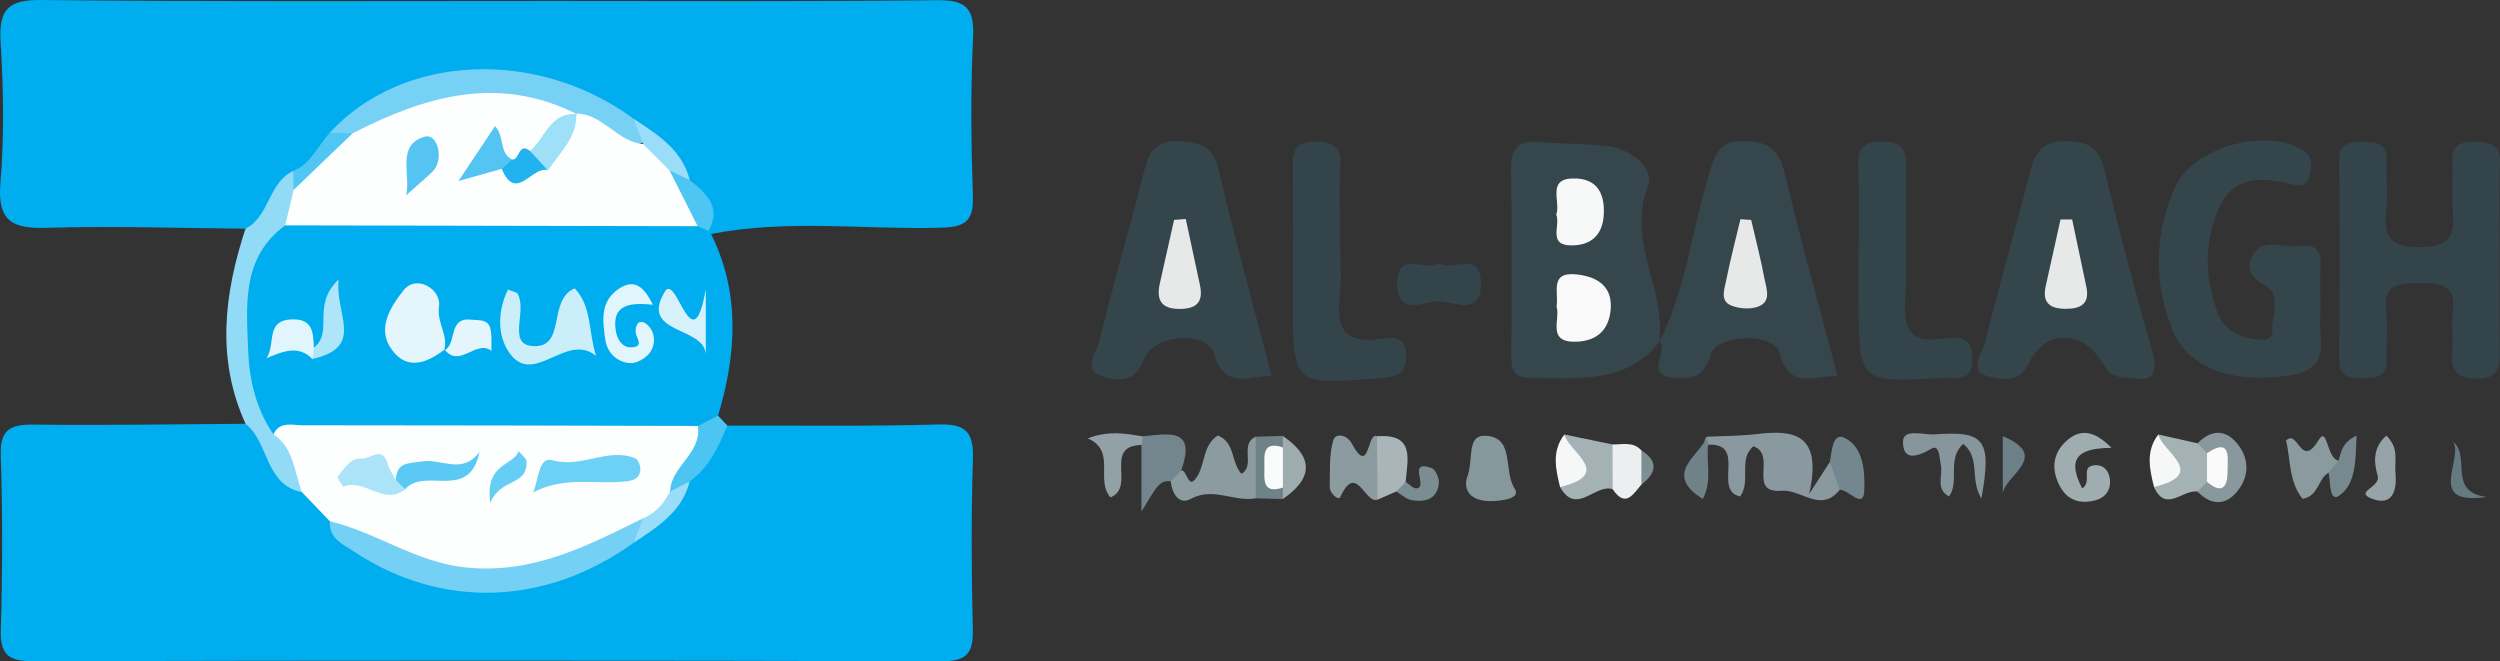 <?xml version="1.0" encoding="utf-8"?>
<!-- Generator: Adobe Illustrator 16.0.2, SVG Export Plug-In . SVG Version: 6.00 Build 0)  -->
<!DOCTYPE svg PUBLIC "-//W3C//DTD SVG 1.1//EN" "http://www.w3.org/Graphics/SVG/1.1/DTD/svg11.dtd">
<svg version="1.1" id="Layer_1" xmlns="http://www.w3.org/2000/svg" xmlns:xlink="http://www.w3.org/1999/xlink" x="0px" y="0px"
	 width="265.18px" height="70.143px" viewBox="0 0 265.18 70.143" enable-background="new 0 0 265.18 70.143" xml:space="preserve">
<rect x="0" y="0" width="265.18" height="70.143" fill="#333333" stroke="none"/>
<g>
	<path display="none" fill-rule="evenodd" clip-rule="evenodd" fill="#FEFEFE" d="M132.916,75.087
		c-44.468,0-88.937-0.034-133.405,0.07c-3.272,0.008-4.541-0.247-4.498-4.198c0.26-24.146,0.215-48.298,0.027-72.446
		c-0.024-3.191,0.896-3.493,3.673-3.49c89.271,0.078,178.541,0.075,267.812,0.012c2.645-0.002,3.759,0.101,3.73,3.431
		c-0.208,24.48-0.181,48.965-0.022,73.446c0.019,2.93-0.791,3.248-3.41,3.243C222.187,75.061,177.551,75.087,132.916,75.087z"/>
	<path fill-rule="evenodd" clip-rule="evenodd" fill="#00ADEE" d="M77.156,45.141c7.489-0.018,14.982,0.095,22.466-0.118
		c2.923-0.083,3.665,0.918,3.578,3.689c-0.188,5.988-0.163,11.99-0.009,17.98c0.065,2.521-0.572,3.458-3.297,3.45
		c-32.138-0.089-64.277-0.084-96.415-0.005c-2.598,0.006-3.47-0.701-3.393-3.357c0.18-6.156,0.193-12.325-0.003-18.48
		c-0.089-2.782,1.025-3.29,3.49-3.261c7.489,0.089,14.981-0.042,22.473-0.088c3.802,0.546,3.3,5.322,6.435,6.523
		c1.303,1.05,2.465,2.238,3.523,3.531c8.009,8.229,18.774,8.844,30.369,1.713c2.579-1.437,4.745-3.283,5.984-6.051
		C74.013,48.876,74.716,46.252,77.156,45.141z"/>
	<path fill-rule="evenodd" clip-rule="evenodd" fill="#00ADEE" d="M26.04,24.259c-6.984-0.058-13.974-0.307-20.949-0.094
		c-3.667,0.112-5.398-0.561-5.045-4.771C0.46,14.438,0.366,9.406,0.066,4.433c-0.211-3.484,0.822-4.47,4.368-4.432
		c18.133,0.191,36.269,0.099,54.403,0.1c13.477,0,26.954,0.076,40.428-0.079c2.979-0.034,4.106,0.63,3.952,3.828
		c-0.272,5.644-0.211,11.314-0.019,16.964c0.092,2.7-0.884,3.274-3.42,3.342c-8.117,0.216-16.276-0.924-24.352,0.665
		c-0.417-0.188-0.705-0.496-0.872-0.919c-0.219-1.784-1.374-3.108-2.273-4.559c-1.214-2.749-3.45-4.471-5.96-5.919
		c-11.029-6.825-21.365-6.489-30.099,0.998c-1.376,1.606-2.527,3.425-4.314,4.647C29.438,20.214,29.682,24.442,26.04,24.259z"/>
	<path fill-rule="evenodd" clip-rule="evenodd" fill="#00ADEE" d="M75.158,24.501c0,0,0.271,0.32,0.27,0.32
		c3.119,6.313,2.683,12.764,0.741,19.273c-0.563,1.262-1.586,1.912-2.895,2.189c-14.613,0.645-29.238,0.194-43.858,0.33
		c-6.394-5.792-5.665-20.212,1.204-23.801c14.389-0.208,28.781-0.994,43.159,0.358C74.373,23.476,74.832,23.92,75.158,24.501z"/>
	<path fill-rule="evenodd" clip-rule="evenodd" fill="#35474D" d="M176.06,36.22c-3.6,4.572-8.686,3.849-13.596,3.887
		c-2.327,0.019-2.153-1.484-2.152-3.007c0.006-6.3,0.086-12.6-0.041-18.896c-0.046-2.321,0.613-3.384,3.063-3.144
		c2.465,0.242,4.969,0.137,7.415,0.479c2.372,0.332,4.779,2.398,4.054,4.225c-2.342,5.896,2.052,11.011,1.159,16.584L176.06,36.22z"
		/>
	<path fill-rule="evenodd" clip-rule="evenodd" fill="#33454B" d="M265.14,27.866c0.001,3.161-0.043,6.322,0.02,9.482
		c0.032,1.676-0.121,2.767-2.326,2.809c-2.313,0.043-2.899-0.87-2.713-2.93c0.119-1.32-0.129-2.681,0.052-3.986
		c0.388-2.818-0.998-3.308-3.438-3.213c-2.161,0.085-4.021-0.065-3.629,3.024c0.209,1.637-0.043,3.327,0.051,4.985
		c0.109,1.938-1.027,2.07-2.516,2.072c-1.493,0.003-2.537-0.143-2.519-2.074c0.067-6.986,0.067-13.975,0.001-20.961
		c-0.018-1.997,1.146-1.979,2.58-2.011c1.553-0.035,2.564,0.259,2.454,2.134c-0.097,1.658,0.135,3.343-0.048,4.986
		c-0.319,2.866,0.375,4.104,3.691,4.034c3.086-0.066,3.614-1.272,3.371-3.845c-0.156-1.648,0.049-3.329-0.046-4.987
		c-0.096-1.688,0.505-2.373,2.268-2.336c1.683,0.035,2.872,0.119,2.782,2.336C265.034,20.875,265.138,24.372,265.14,27.866z"/>
	<path fill-rule="evenodd" clip-rule="evenodd" fill="#34464C" d="M134.89,39.865c-2.547-0.008-4.974,1.522-6.127-2.386
		c-0.723-2.45-6.482-2.03-7.43,0.628c-0.954,2.673-2.867,2.245-4.361,1.824c-2.216-0.625-0.688-2.494-0.395-3.672
		c1.521-6.113,3.263-12.171,4.833-18.273c0.511-1.985,1.238-3.102,3.642-2.989c2.262,0.106,3.605,0.437,4.204,3
		C130.947,25.242,132.947,32.415,134.89,39.865z"/>
	<path fill-rule="evenodd" clip-rule="evenodd" fill="#35464C" d="M175.961,36.348c2.868-5.66,3.503-11.987,5.344-17.956
		c0.604-1.963,0.982-3.542,3.818-3.433c2.729,0.105,3.644,1.063,4.236,3.591c1.655,7.063,3.636,14.05,5.56,21.342
		c-2.601-0.045-5.094,1.515-6.156-2.438c-0.593-2.205-6.629-2.08-7.301,0.177c-0.741,2.488-2.129,2.622-4.023,2.427
		c-3.053-0.314-0.476-2.717-1.377-3.843C176.06,36.22,175.961,36.348,175.961,36.348z"/>
	<path fill-rule="evenodd" clip-rule="evenodd" fill="#34464C" d="M226.226,40.091c-1.512-0.02-2.363-0.131-3.119-1.46
		c-2.07-3.641-6.112-3.796-7.848-0.215c-1.08,2.23-2.695,1.829-4.112,1.557c-2.59-0.5-0.877-2.44-0.611-3.526
		c1.494-6.119,3.27-12.169,4.817-18.276c0.561-2.213,1.449-3.254,4.003-3.189c2.521,0.063,3.394,0.995,3.942,3.321
		c1.481,6.291,3.177,12.534,4.938,18.754C228.899,39.398,228.605,40.574,226.226,40.091z"/>
	<path fill-rule="evenodd" clip-rule="evenodd" fill="#34464C" d="M246.138,33.306c-0.438,2.271,1.572,5.789-3.294,6.518
		c-5.872,0.88-10.718-0.629-12.435-4.898c-2.008-4.996-1.893-10.166,0.303-15.073c1.941-4.337,9.784-6.348,13.588-3.886
		c1.213,0.783,0.793,1.637,0.68,2.552c-0.131,1.062-0.826,1.32-1.781,1.065c-3.106-0.831-6.242-1.011-7.779,2.399
		c-1.619,3.588-1.628,7.459-0.18,11.201c0.745,1.928,2.391,2.657,4.332,2.848c0.705,0.068,1.541-0.11,1.465-0.866
		c-0.169-1.693,1.158-3.933-0.904-4.966c-1.74-0.87-1.757-2.253-1.144-3.219c1.175-1.849,3.316-0.59,5.017-0.87
		c1.386-0.229,2.204,0.327,2.146,1.898C246.089,29.672,246.138,31.34,246.138,33.306z"/>
	<path fill-rule="evenodd" clip-rule="evenodd" fill="#33454B" d="M142.14,25.527c0.002,1.995,0.195,4.014-0.041,5.98
		c-0.408,3.395,0.668,4.982,4.293,4.441c1.229-0.183,2.732-0.379,2.766,1.774c0.032,2.152-1.215,2.26-2.879,2.395
		c-9.14,0.741-9.137,0.777-9.137-8.435c0-4.655,0.054-9.312-0.025-13.965c-0.03-1.796,0.354-2.72,2.441-2.689
		c1.885,0.027,2.717,0.504,2.614,2.52C142.038,20.202,142.139,22.867,142.14,25.527z"/>
	<path fill-rule="evenodd" clip-rule="evenodd" fill="#33454B" d="M197.142,27.588c0.002-3.311,0.075-6.624-0.027-9.932
		c-0.058-1.852,0.469-2.643,2.484-2.628c1.915,0.015,2.619,0.582,2.576,2.542c-0.106,4.798,0.109,9.606-0.086,14.398
		c-0.117,2.854,0.443,4.436,3.736,3.984c1.539-0.211,3.419-0.523,3.396,2.183c-0.022,2.518-1.825,1.849-3.141,1.932
		c-8.938,0.566-8.938,0.55-8.938-8.506C197.142,30.236,197.142,28.912,197.142,27.588z"/>
	<path fill-rule="evenodd" clip-rule="evenodd" fill="#91DBF7" d="M30.254,23.904c-4.681,3.415-4.101,8.57-3.931,13.292
		c0.108,3.011,0.828,6.202,2.678,8.865c3.571,0.787,3.76,3.241,3.031,6.147c-3.965-0.795-3.466-5.272-5.988-7.258
		c-3.135-6.896-2.263-13.795-0.006-20.692c2.579-1.308,2.404-4.896,5.075-6.128c0.591,0.503,0.882,1.154,0.955,1.917
		C32.137,21.649,31.451,22.897,30.254,23.904z"/>
	<path fill-rule="evenodd" clip-rule="evenodd" fill="#89999F" d="M181.091,46.324c1.775-0.09,3.563-0.077,5.324-0.289
		c3.893-0.467,6.908-0.008,5.494,6.35c1.23-1.902,1.709-2.644,2.188-3.384c1.062,0.729,1.528,1.67,1.046,2.946
		c-1.978,2.524-4.08-0.064-6.141,0.108c-3.75,0.313-0.451-3.813-3.016-4.717c-1.645,1.366-0.215,3.687-1.404,5.32
		c-2.964-0.635,0.777-5.652-3.396-5.493c-0.301-0.155-0.414-0.332-0.343-0.529C180.919,46.429,181.001,46.324,181.091,46.324z"/>
	<path fill-rule="evenodd" clip-rule="evenodd" fill="#33454B" d="M152.673,27.915c1.443,0.949,4.475-1.431,4.413,2.211
		c-0.06,3.568-2.983,1.791-4.487,1.814c-1.486,0.023-4.447,1.705-4.402-1.893C148.244,26.449,151.24,28.897,152.673,27.915z"/>
	<path fill-rule="evenodd" clip-rule="evenodd" fill="#8B9B9F" d="M133.199,52.854c-2.279,0.427-4.501-1.245-6.907,0.067
		c-1.224,0.668-1.981-0.558-2.104-1.861c0.121-0.619,0.462-1.029,1.101-1.154c0.681-0.128,0.702,2.37,1.786,0.484
		c0.768-1.336,0.536-3.196,2.108-4.203c1.864,0.771,1.368,2.85,2.502,4.066c1.52-0.888-0.25-3.151,1.514-3.932
		C134.849,48.499,134.849,50.676,133.199,52.854z"/>
	<path fill-rule="evenodd" clip-rule="evenodd" fill="#86969C" d="M210.173,52.885c-1.283-2.109-0.047-4.233-1.934-5.813
		c-1.776,1.679-0.34,3.983-1.502,5.596c-1.484-0.816-0.625-2.242-0.867-3.35c-0.162-0.742-0.137-2.233-0.994-1.729
		c-1.582,0.93-3.036,1.291-3.021-0.746c0.01-1.448,2.221-0.684,3.369-0.769C210.563,45.679,211.284,46.648,210.173,52.885z"/>
	<path fill-rule="evenodd" clip-rule="evenodd" fill="#87989D" d="M155.573,50.774c0.846-2.14-0.181-4.857,2.293-4.528
		c2.789,0.371,1.589,3.76,2.804,5.597c0.695,1.054-1.41,1.299-2.503,1.311C155.983,53.177,155.283,52.037,155.573,50.774z"/>
	<path fill-rule="evenodd" clip-rule="evenodd" fill="#9FACB0" d="M220.865,51.81c1.12-0.734-0.248-2.315,1.286-2.459
		c0.981-0.092,1.548,0.591,1.651,1.483c0.129,1.119-0.462,1.941-1.535,2.232c-1.611,0.437-2.994,0.013-3.797-1.536
		c-0.838-1.615-0.789-3.262,0.533-4.583c1.586-1.584,3.148-1.297,4.962,0.56C220.831,47.536,219.035,48.312,220.865,51.81z"/>
	<path fill-rule="evenodd" clip-rule="evenodd" fill="#8B9BA0" d="M146.106,53.003c-1.317,0.49-2.241-4.029-3.931-0.289
		c-0.193,0.429-1.145-0.365-1.127-1.09c0.037-1.644-0.082-3.359,0.367-4.899c0.258-0.886,1.486-0.565,1.935,0.268
		c1.981,3.683,1.618-1.247,2.717-0.718C147.839,48.508,147.691,50.751,146.106,53.003z"/>
	<path fill-rule="evenodd" clip-rule="evenodd" fill="#74868D" d="M125.289,49.905c-0.367,0.385-0.734,0.77-1.101,1.154
		c-1.311-0.226-1.72,1.022-3.116,3.196c0-3.43,0-5.242,0-7.055c-0.331-0.252-0.423-0.472-0.276-0.66
		c0.133-0.171,0.266-0.257,0.4-0.257C123.845,46.039,126.958,45.268,125.289,49.905z"/>
	<path fill-rule="evenodd" clip-rule="evenodd" fill="#8A9A9F" d="M246.998,50.139c-1.151,0.646-1.046,2.511-2.773,2.771
		c-1.491-1.916-1.248-4.244-1.74-6.178c1.294-1.287,1.547,3.1,3.447-0.043c0.969-1.601,0.83,1.914,2.118,2.175
		C248.624,50.051,248.125,50.355,246.998,50.139z"/>
	<path fill-rule="evenodd" clip-rule="evenodd" fill="#A4B1B5" d="M165.935,46.088c1.702,0.352,3.404,0.703,5.107,1.055
		c1.338,1.577,1.545,3.159,0.018,4.747c-1.839-0.626-3.85,2.867-5.584-0.234C167.417,49.946,165.789,47.944,165.935,46.088z"/>
	<path fill-rule="evenodd" clip-rule="evenodd" fill="#A4B1B5" d="M233.1,52.152c-1.526-0.305-3.368,2.319-4.624-0.497
		c1.94-1.709,0.313-3.711,0.459-5.567c1.388,0.312,2.775,0.623,4.164,0.935c0.741,0.121,1.243,0.559,1.595,1.2
		c0.374,0.905,0.356,1.813,0.006,2.722C234.353,51.593,233.845,52.03,233.1,52.152z"/>
	<path fill-rule="evenodd" clip-rule="evenodd" fill="#88989D" d="M233.1,52.152c0.333-0.351,0.667-0.7,1.001-1.05
		c1.398-1.011,1.398-2.021,0-3.031c-0.334-0.35-0.668-0.699-1.002-1.049c1.427-1.456,2.949-1.527,4.225,0.05
		c1.279,1.583,1.279,3.445,0,5.029C236.05,53.679,234.527,53.607,233.1,52.152z"/>
	<path fill-rule="evenodd" clip-rule="evenodd" fill="#75878E" d="M195.144,51.947c-0.349-0.981-0.697-1.964-1.046-2.946
		c0.206-1.092,0.278-3.124,1.497-2.583c2.148,0.954,2.234,3.84,2.146,5.675C197.647,54.072,196.085,51.925,195.144,51.947z"/>
	<path fill-rule="evenodd" clip-rule="evenodd" fill="#92A1A6" d="M121.196,46.284c-0.007,0.311-0.049,0.615-0.124,0.917
		c-4.072,0.086-0.563,4.465-3.28,5.555c-1.649-1.831,0.663-4.936-2.42-6.259C117.65,45.636,119.423,45.997,121.196,46.284z"/>
	<path fill-rule="evenodd" clip-rule="evenodd" fill="#ECEEEF" d="M171.06,51.89c-0.006-1.583-0.012-3.165-0.018-4.747
		c1.062,0.022,2.201-0.334,3.066,0.637c0.723,1.205,0.723,2.41,0,3.616C173.231,52.413,172.432,53.923,171.06,51.89z"/>
	<path fill-rule="evenodd" clip-rule="evenodd" fill="#4CC5F3" d="M74.018,45.18c0.717-0.361,1.434-0.724,2.151-1.085
		c0.329,0.349,0.658,0.697,0.987,1.045c-0.942,2.242-1.938,4.447-4.002,5.933c-0.6,0.694-1.061,1.732-2.271,0.917
		C70.175,48.913,72.369,47.172,74.018,45.18z"/>
	<path fill-rule="evenodd" clip-rule="evenodd" fill="#AAB5B9" d="M146.106,53.003c-0.013-2.243-0.026-4.486-0.039-6.729
		c4.067-0.305,3.221,2.477,3.038,4.84c-0.282,0.39-0.402,0.94-1.002,1.019C147.437,52.423,146.772,52.713,146.106,53.003z"/>
	<path fill-rule="evenodd" clip-rule="evenodd" fill="#96A4A9" d="M253.123,46.21c1.393,1.335,0.842,2.699,0.965,3.926
		c0.188,1.858-0.29,3.624-2.517,2.753c-1.908-0.747,1.003-1.187,0.632-2.443C251.865,49.295,251.56,47.575,253.123,46.21z"/>
	<path fill-rule="evenodd" clip-rule="evenodd" fill="#F6F7F7" d="M165.935,46.088c0.494,1.912,5.279,4.168-0.454,5.574
		C165.005,49.748,164.583,47.845,165.935,46.088z"/>
	<path fill-rule="evenodd" clip-rule="evenodd" fill="#F6F7F7" d="M228.935,46.088c0.494,1.912,5.279,4.168-0.454,5.574
		C228.005,49.748,227.583,47.845,228.935,46.088z"/>
	<path fill-rule="evenodd" clip-rule="evenodd" fill="#9EABAF" d="M136.068,46.239c3.26,2.232,3.261,4.464,0,6.695
		c-0.314-0.365-0.572-0.767-0.773-1.206c-0.389-1.428-0.387-2.855-0.01-4.286C135.486,47.004,135.75,46.604,136.068,46.239z"/>
	<path fill-rule="evenodd" clip-rule="evenodd" fill="#6F8288" d="M181.091,46.324c-0.008,0.285,0.024,0.565,0.096,0.842
		c-0.238,1.845,0.467,3.793-0.568,5.768C176.345,50.235,180.222,48.398,181.091,46.324z"/>
	<path fill-rule="evenodd" clip-rule="evenodd" fill="#77898F" d="M246.998,50.139c0.35-0.425,0.701-0.85,1.052-1.275
		c0.281-0.887,0.33-1.905,1.915-2.658c-0.107,2.527-0.031,5.116-1.84,6.369C247.044,53.322,247.216,51.105,246.998,50.139z"/>
	<path fill-rule="evenodd" clip-rule="evenodd" fill="#7B8D92" d="M148.103,52.133c0.334-0.34,0.668-0.68,1.002-1.019
		c0.377,0.243,0.77,0.712,1.129,0.688c1.336-0.085-1.06-3.084,1.611-2.162c0.413,0.143,0.828,1.085,0.779,1.613
		c-0.163,1.718-1.462,2.037-2.881,1.801C149.162,52.957,148.648,52.452,148.103,52.133z"/>
	<path fill-rule="evenodd" clip-rule="evenodd" fill="#6D8087" d="M212.439,52.511c0-2.032,0-4.064,0-6.248
		C217.747,48.484,212.318,50.549,212.439,52.511z"/>
	<path fill-rule="evenodd" clip-rule="evenodd" fill="#6E8288" d="M136.078,51.719c-0.004,0.405-0.007,0.811-0.01,1.216
		c-0.957-0.027-1.913-0.054-2.869-0.081c0-2.178,0-4.355,0-6.532c0.957-0.027,1.913-0.055,2.869-0.082
		c0.003,0.405,0.006,0.811,0.01,1.216C134.785,48.876,134.785,50.298,136.078,51.719z"/>
	<path fill-rule="evenodd" clip-rule="evenodd" fill="#647980" d="M260.232,46.859c1.865,1.596-0.643,5.354,3.551,5.848
		C257.277,53.667,261.291,48.868,260.232,46.859z"/>
	<path fill-rule="evenodd" clip-rule="evenodd" fill="#7D8E94" d="M174.109,51.396c0-1.205,0-2.41,0-3.616
		C175.994,48.984,175.656,50.189,174.109,51.396z"/>
	<path fill-rule="evenodd" clip-rule="evenodd" fill="#FDFEFE" d="M74.018,45.18c0.461,2.927-2.872,4.254-2.936,6.959
		c0.161,2.308-1.622,3.014-3.203,3.889c-12.211,7.514-21.916,7.296-32.894-0.739c-0.984-1.026-1.968-2.053-2.952-3.079
		c-0.827-2.14-0.848-4.676-3.031-6.147c0.677-1.412,1.992-0.955,3.069-0.955C46.054,45.106,60.036,45.148,74.018,45.18z"/>
	<path fill-rule="evenodd" clip-rule="evenodd" fill="#75D0F5" d="M34.985,55.288c4.965,1.188,9.155,4.378,14.477,4.91
		c7.085,0.708,12.839-2.303,18.754-5.225c0.639,1.262-0.839,1.688-1.035,2.621c-9.304,6.694-20.359,7.035-29.58,0.945
		C36.362,57.721,34.896,57.149,34.985,55.288z"/>
	<path fill-rule="evenodd" clip-rule="evenodd" fill="#9ADDF8" d="M67.182,57.595c0.345-0.873,0.689-1.747,1.034-2.621
		c1.35-0.547,2.202-1.596,2.866-2.835c0.69-0.355,1.381-0.711,2.072-1.066C72.342,54.325,69.707,55.91,67.182,57.595z"/>
	<path fill-rule="evenodd" clip-rule="evenodd" fill="#76D1F5" d="M34.979,14.086c7.66-8.369,21.917-9.039,32.199-1.512
		c0.236,0.892,1.495,1.289,1.181,2.447c-3.026,1.697-4.714-1.517-7.169-1.937c-0.468-0.16-0.918-0.352-1.369-0.551
		c-6.138-1.903-12.139-1.542-18.025,1.008c-1.517,0.657-2.963,1.552-4.709,1.522C36.261,15.003,35.531,14.734,34.979,14.086z"/>
	<path fill-rule="evenodd" clip-rule="evenodd" fill="#9ADDF8" d="M68.223,15.279c-0.348-0.9-0.695-1.801-1.043-2.703
		c2.54,1.676,5.162,3.278,5.984,6.53c-0.882,0.602-1.68,0.146-2.491-0.189C69.283,18.093,68.223,17.041,68.223,15.279z"/>
	<path fill-rule="evenodd" clip-rule="evenodd" fill="#4DC6F3" d="M71.022,18.078c0.714,0.343,1.428,0.686,2.142,1.028
		c1.731,1.398,3.406,2.818,1.995,5.388c-0.386-0.163-0.771-0.332-1.156-0.501C72.023,22.519,69.917,21.107,71.022,18.078z"/>
	<path fill-rule="evenodd" clip-rule="evenodd" fill="#4FC6F3" d="M34.979,14.086c0.805,0.021,1.61,0.041,2.416,0.062
		c-0.76,3.377-2.59,5.639-6.248,5.996c-0.011-0.671-0.022-1.342-0.033-2.013C33.002,17.355,33.704,15.446,34.979,14.086z"/>
	<path fill-rule="evenodd" clip-rule="evenodd" fill="#FDFEFE" d="M31.147,20.144c2.082-1.999,4.165-3.998,6.248-5.997
		c7.653-3.938,15.445-6.254,23.797-2.042c-1.624,1.312-2.639,3.271-4.545,4.284c-1.279-0.859-1.506,1.784-2.811,0.852
		c-0.798,0.024-0.621-1.778-1.769-0.975c-0.317,0.222-0.519,0.697-0.744,1.076c0.555,0.311,1.115-0.228,1.687,0.012
		c1.705,1.534,2.987-0.15,4.427-0.561c1.257-1.564,2.309-3.286,3.689-4.753c2.842,0.034,4.342,3.009,7.096,3.238
		c0.934,0.934,1.867,1.867,2.8,2.8c0.993,1.972,1.986,3.943,2.98,5.915c-14.583-0.029-29.166-0.06-43.748-0.089
		C30.552,22.651,30.849,21.397,31.147,20.144z"/>
	<path fill-rule="evenodd" clip-rule="evenodd" fill="#CBEEFB" d="M63.226,37.751c-3.217-2.632-6.719,3.543-9.323-0.516
		c-1.166-1.818-1.094-4.314-0.021-6.522c0.529,0.227,0.916,0.265,1.029,0.461c1.024,1.77-1.073,5.248,1.454,5.517
		c3.809,0.406,1.626-4.87,4.595-6.106C62.788,32.479,62.404,35.212,63.226,37.751z"/>
	<path fill-rule="evenodd" clip-rule="evenodd" fill="#E4F6FC" d="M47.155,37.076c-2.074,1.608-4.28,2.261-5.854-0.388
		c-1.292-2.174,0.445-4.556,1.5-5.891c1.392-1.763,4.029-0.08,3.768,1.687c-0.266,1.801,1.056,3.108,0.522,4.703L47.155,37.076z"/>
	<path fill-rule="evenodd" clip-rule="evenodd" fill="#E1F5FC" d="M69.261,32.321c-2.34-0.227-4.456-0.113-3.924,2.868
		c0.14,0.785,0.653,1.667,1.563,1.651c1.579-0.027,0.504-1.023,0.52-1.68c0.034-1.386,0.935-1.152,1.478-0.467
		c0.642,0.81,0.623,1.976-0.007,2.768c-0.448,0.564-1.375,1.103-2.048,1.058c-1.416-0.096-2.448-1.12-2.642-2.503
		c-0.271-1.934-0.588-4.034,1.43-5.377C67.322,29.514,68.302,30.425,69.261,32.321z"/>
	<path fill-rule="evenodd" clip-rule="evenodd" fill="#D7F1FB" d="M74.866,37.637c-0.09-3.109-7.242-2.114-4.261-6.832
		c1.265-1.466,2.881,7.747,4.261-0.141C74.866,32.988,74.866,35.313,74.866,37.637z"/>
	<path fill-rule="evenodd" clip-rule="evenodd" fill="#AFE5F9" d="M33.296,36.876c2.13-1.669-0.298-4.494,2.624-7.231
		c-0.411,3.765,2.857,7.141-2.78,8.434C32.69,37.612,32.742,37.211,33.296,36.876z"/>
	<path fill-rule="evenodd" clip-rule="evenodd" fill="#E1F5FC" d="M33.296,36.876c-0.052,0.4-0.104,0.802-0.157,1.202
		c-1.476-1.494-3.067-0.832-4.874-0.082c1.027-1.498-0.169-4.051,2.73-4.12C33.24,33.821,33.219,35.35,33.296,36.876z"/>
	<path fill-rule="evenodd" clip-rule="evenodd" fill="#E4F5FC" d="M47.091,37.188c1.445-0.667,0.35-3.565,2.887-3.28
		c0.785,0.088,1.763-0.088,2.026,0.907c0.201,0.761,0.098,1.601,0.131,2.405c-1.625-1.256-3.377,1.903-4.979-0.145
		C47.155,37.076,47.091,37.188,47.091,37.188z"/>
	<path fill-rule="evenodd" clip-rule="evenodd" fill="#F9F9FA" d="M165.107,32.508c0.261-1.469-0.795-3.711,2.111-3.402
		c2.223,0.236,3.855,1.268,3.627,3.757c-0.185,2.008-1.32,3.27-3.545,3.378C163.972,36.402,165.556,33.875,165.107,32.508z"/>
	<path fill-rule="evenodd" clip-rule="evenodd" fill="#F7F8F8" d="M165.076,22.759c0.523-1.391-1.159-3.979,2.131-3.825
		c2.018,0.094,2.864,1.358,2.918,3.232c0.068,2.315-0.938,3.84-3.394,3.865C164.123,26.058,165.554,23.92,165.076,22.759z"/>
	<path fill-rule="evenodd" clip-rule="evenodd" fill="#E7E9E9" d="M125.778,23.23c0.5,2.332,0.997,4.665,1.499,6.996
		c0.354,1.642-0.186,2.488-1.982,2.54c-2.025,0.058-2.698-0.826-2.263-2.731c0.51-2.235,1.004-4.474,1.505-6.712
		C124.951,23.293,125.364,23.262,125.778,23.23z"/>
	<path fill-rule="evenodd" clip-rule="evenodd" fill="#E7E9E9" d="M185.749,23.327c0.478,2.065,1.017,4.118,1.405,6.199
		c0.197,1.061,0.803,2.472-0.692,3.006c-0.843,0.301-2.011,0.213-2.853-0.136c-1.185-0.491-0.697-1.722-0.515-2.631
		c0.438-2.185,1.002-4.343,1.515-6.512C184.99,23.278,185.369,23.303,185.749,23.327z"/>
	<path fill-rule="evenodd" clip-rule="evenodd" fill="#E7E9E9" d="M219.797,23.276c0.501,2.373,0.999,4.746,1.501,7.118
		c0.383,1.809-0.537,2.361-2.174,2.362c-1.667,0.002-2.523-0.62-2.133-2.396c0.52-2.36,1.048-4.719,1.572-7.078
		C218.976,23.281,219.386,23.279,219.797,23.276z"/>
	<path fill-rule="evenodd" clip-rule="evenodd" fill="#FAFAFB" d="M234.101,48.071c2.586-1.75,2.177,0.562,2.185,1.763
		c0.009,1.335-0.272,2.902-2.185,1.269C234.101,50.092,234.101,49.082,234.101,48.071z"/>
	<path fill-rule="evenodd" clip-rule="evenodd" fill="#FAFBFB" d="M136.078,51.719c-2.214,0.73-1.959-0.886-1.959-2.132
		c-0.001-1.247-0.253-2.861,1.959-2.133C136.078,48.876,136.078,50.298,136.078,51.719z"/>
	<path fill-rule="evenodd" clip-rule="evenodd" fill="#6DD0F5" d="M56.559,52.232c0.62-1.616,0.613-3.834,2.031-3.417
		c3.075,0.905,5.889-1.404,8.798-0.195c0.307,0.128,0.563,0.824,0.53,1.232c-0.085,1.064-0.98,1.158-1.821,1.236
		C62.998,51.379,59.811,50.505,56.559,52.232z"/>
	<path fill-rule="evenodd" clip-rule="evenodd" fill="#5ACAF4" d="M41.967,50.903c0.185-1.86,1.095-1.702,2.813-1.967
		c2.057-0.316,4.277,1.465,6.091-1.017c-1.078,5.321-5.797,1.572-7.888,3.97C41.947,52.281,41.769,51.786,41.967,50.903z"/>
	<path fill-rule="evenodd" clip-rule="evenodd" fill="#ABE3F9" d="M41.967,50.903c0.339,0.329,0.678,0.659,1.017,0.987
		c-2.239,1.841-4.306-1.198-6.541-0.276c-0.063,0.026-0.716-0.965-0.632-1.057c0.727-0.788,1.224-1.983,2.562-1.909
		c0.936,0.052,2.197-1.421,2.762,0.583C41.3,49.82,41.684,50.348,41.967,50.903z"/>
	<path fill-rule="evenodd" clip-rule="evenodd" fill="#66CEF5" d="M52,53.339c-0.557-4.255,2.369-3.857,3.022-5.475
		c0.292,0.376,0.83,0.748,0.836,1.129C55.9,51.606,53.138,50.641,52,53.339z"/>
	<path fill-rule="evenodd" clip-rule="evenodd" fill="#56C4F3" d="M43.089,20.708c0.482-2.305-1.038-5.303,1.923-6.201
		c1.445-0.438,2.148,2.487,0.844,3.719C44.955,19.076,44.013,19.882,43.089,20.708z"/>
	<path fill-rule="evenodd" clip-rule="evenodd" fill="#9EE0F8" d="M56.225,16.019c1.608-1.365,2.104-4.143,4.967-3.914l-0.065-0.064
		c0.101,2.56-1.758,4.144-3,6.035C57.714,17.185,55.415,18.04,56.225,16.019z"/>
	<path fill-rule="evenodd" clip-rule="evenodd" fill="#54C5F3" d="M53.221,17.908c-1.347,0.379-2.694,0.758-4.592,1.291
		c1.47-2.204,2.614-3.92,3.879-5.815c1.024,0.996,0.408,2.849,1.811,3.536C54.277,17.609,53.693,17.696,53.221,17.908z"/>
	<path fill-rule="evenodd" clip-rule="evenodd" fill="#20B3EF" d="M53.221,17.908c0.366-0.33,0.732-0.659,1.098-0.988
		c0.822,0.096,0.652-1.907,1.905-0.901c0.634,0.686,1.268,1.371,1.902,2.057C56.51,17.474,54.733,21.58,53.221,17.908z"/>
</g>
</svg>

